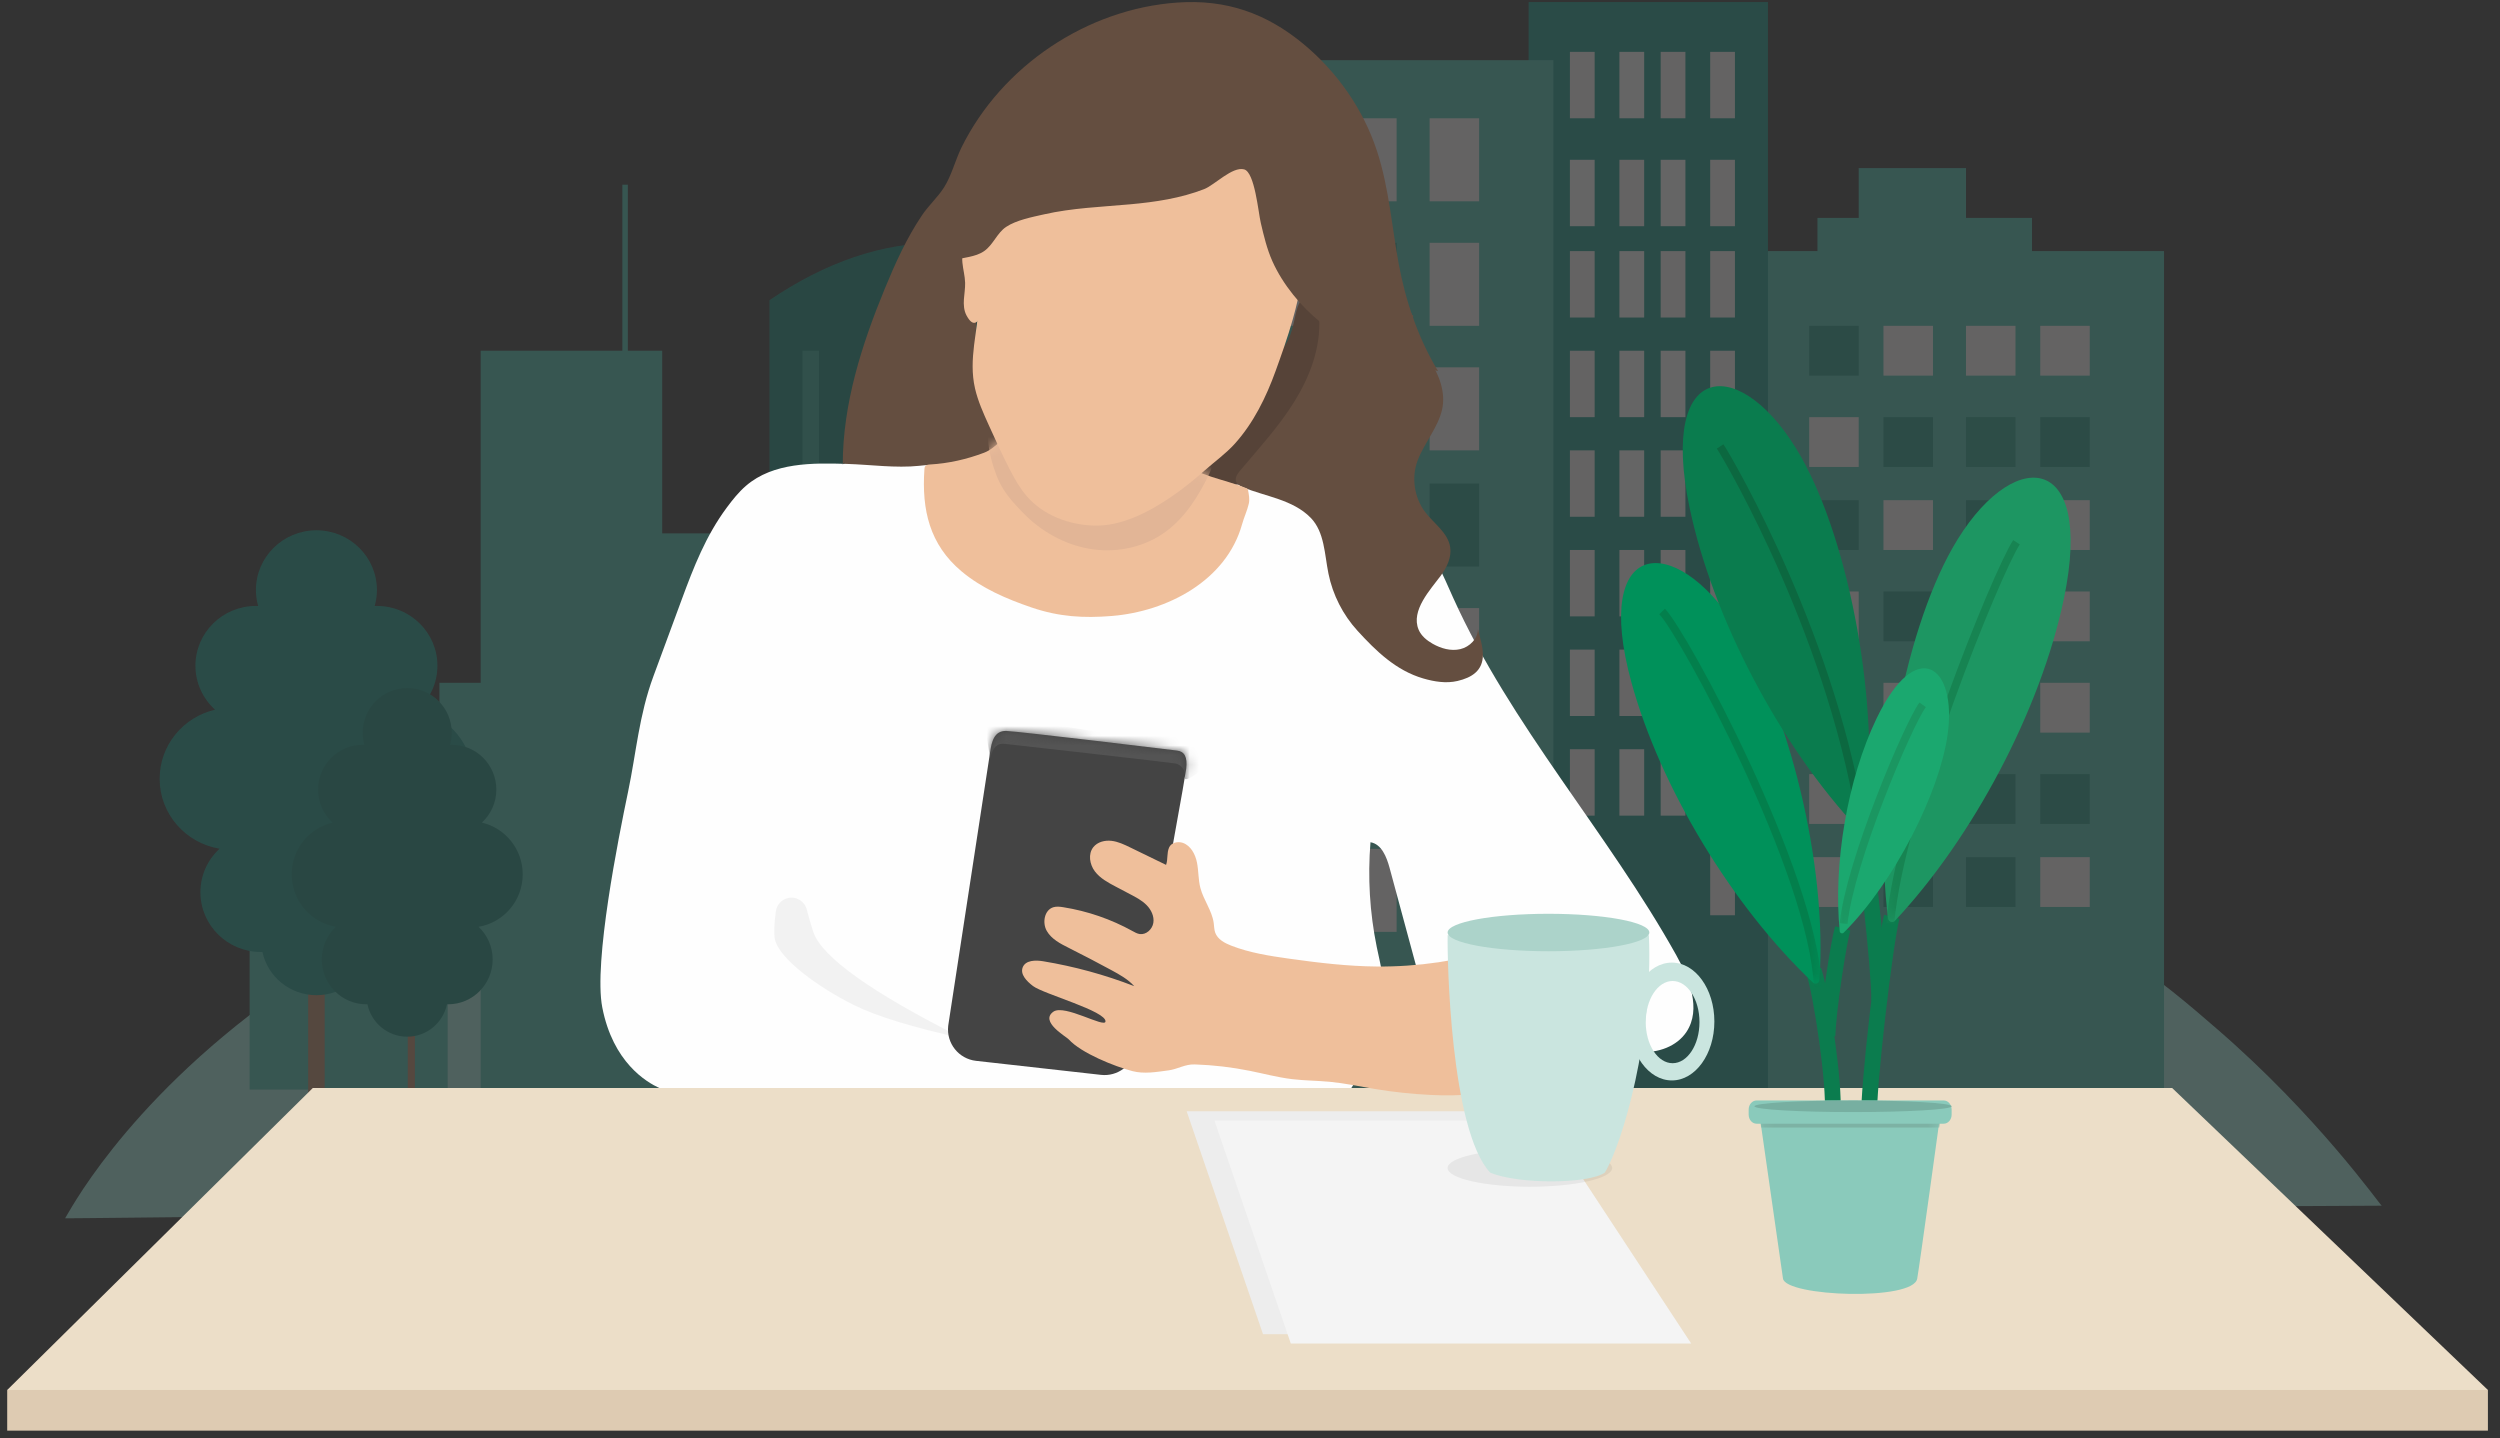 <?xml version="1.0" encoding="UTF-8"?>
<svg width="259px" height="149px" viewBox="0 0 259 149" version="1.1" xmlns="http://www.w3.org/2000/svg" xmlns:xlink="http://www.w3.org/1999/xlink">
    <rect x="0" y="0" width="259" height="149" fill="#333333" stroke="none"/>
    <title>Situation_F_MOB_Table_Face_Assis</title>
    <defs>
        <path d="M9.702,0.044 C8.216,0.262 7.589,1.635 6.24,2.148 L6.24,2.148 C4.44,2.832 2.558,3.258 0.634,3.368 L0.634,3.368 C0.455,3.378 0.251,3.398 0.142,3.542 L0.142,3.542 C0.072,3.635 0.061,3.76 0.053,3.876 L0.053,3.876 C-0.232,8.047 0.573,11.65 3.902,14.441 L3.902,14.441 C6.001,16.202 8.57,17.301 11.162,18.185 L11.162,18.185 C13.982,19.147 16.526,19.305 19.489,19.061 L19.489,19.061 C25.188,18.591 31.332,15.424 32.966,9.556 L32.966,9.556 C33.163,8.846 33.49,8.156 33.656,7.448 L33.656,7.448 C33.766,6.979 33.672,6.488 33.577,6.015 L33.577,6.015 C33.569,5.972 33.559,5.927 33.531,5.894 L33.531,5.894 C33.504,5.862 33.463,5.844 33.424,5.828 L33.424,5.828 C31.002,4.844 28.475,4.614 26.345,2.904 L26.345,2.904 C26.155,2.751 25.966,2.591 25.741,2.501 L25.741,2.501 C25.327,2.334 24.86,2.428 24.419,2.493 L24.419,2.493 C21.822,2.875 19.201,2.18 16.668,1.49 L16.668,1.49 C15.395,1.144 14.121,0.797 12.847,0.451 L12.847,0.451 C12.022,0.226 11.173,0 10.324,0 L10.324,0 C10.117,0 9.91,0.014 9.702,0.044" id="path-1"></path>
        <path d="M0,22.727 L19.145,28.631 C19.145,28.631 23.01,5.161 23.158,3.921 C23.307,2.68 22.96,2.135 22.217,2.036 C21.474,1.936 5.815,0.051 4.526,0.002 C4.501,0 4.476,0 4.452,0 C3.228,0 2.987,1.21 2.85,2.135 L0,22.727 Z" id="path-3"></path>
        <path d="M0,0 C0,0 2.282,15.91 2.446,17.051 L2.446,17.051 C2.678,18.94 16.036,19.428 16.357,17.051 L16.357,17.051 C16.565,15.951 18.755,0 18.755,0 L18.755,0 L0,0 Z" id="path-5"></path>
        <path d="M1.062,12.324 C4.063,23.288 11.596,35.632 19.883,43.463 L19.883,43.463 C20.123,43.69 20.523,43.535 20.547,43.205 L20.547,43.205 C21.42,31.174 17.255,14.842 11.906,6.586 L11.906,6.586 C9.121,2.289 5.946,0 3.575,0 L3.575,0 C0.481,0 -1.243,3.9 1.062,12.324" id="path-7"></path>
        <path d="M0.709,12.577 C3.124,24.088 10.135,37.306 18.207,45.911 L18.207,45.911 C18.44,46.16 18.863,46.025 18.908,45.686 L18.908,45.686 C20.558,33.316 17.275,16.189 12.264,7.328 L12.264,7.328 C9.577,2.576 6.327,0 3.849,0 L3.849,0 C0.783,-0.001 -1.104,3.94 0.709,12.577" id="path-9"></path>
        <path d="M1.132,45.911 C0.898,46.16 0.476,46.025 0.431,45.687 C-1.22,33.316 2.063,16.188 7.074,7.328 C13.086,-3.302 21.907,-3.042 18.629,12.577 C16.214,24.087 9.203,37.306 1.132,45.911" id="path-11"></path>
        <path d="M3.993,5.177 C0.962,11.479 -0.521,20.255 0.166,27.241 L0.166,27.241 C0.185,27.443 0.433,27.533 0.578,27.39 L0.578,27.39 C5.836,22.159 10.492,12.895 11.34,6.9 L11.34,6.9 C11.924,2.773 10.773,0 8.91,0 L8.91,0 C7.525,0 5.746,1.532 3.993,5.177" id="path-13"></path>
    </defs>
    <g id="Illustrations" stroke="none" stroke-width="1" fill="none" fill-rule="evenodd">
        <g id="02_En_Situation" transform="translate(-1195, -452)">
            <g id="Situation_F_MOB_Table_Face_Assis" transform="translate(1196, 452)">
                <g id="Group-2" opacity="0.249" transform="translate(125.747, 63.213) scale(-1, 1) translate(-125.747, -63.213) translate(5.747, 0.213)">
                    <path d="M0,124.695 C0.243,124.544 6.612,115.41 17.134,106.329 C27.655,97.248 48.626,78.266 133,79.127 C217.373,79.987 239.724,125.845 240,125.996 C240.051,126.031 225.184,125.834 225.218,125.866 L0,124.695 Z" id="Fill-1" fill="#A5EFE3"></path>
                    <polygon id="Fill-3" fill="#46C1AF" points="167.027 113.529 188.399 113.529 188.399 55.045 167.027 55.045"></polygon>
                    <polygon id="Fill-5" fill="#46C1AF" points="200.367 112.669 220.884 112.669 220.884 79.127 200.367 79.127"></polygon>
                    <polygon id="Fill-6" fill="#46C1AF" points="189.254 101.488 201.222 101.488 201.222 70.526 189.254 70.526"></polygon>
                    <polygon id="Fill-7" fill="#46C1AF" points="181.705 49.884 182.27 49.884 182.27 18.922 181.705 18.922"></polygon>
                    <polygon id="Fill-8" fill="#46C1AF" points="178.141 112.669 196.948 112.669 196.948 36.123 178.141 36.123"></polygon>
                    <polygon id="Fill-9" fill="#46C1AF" points="22.555 112.669 65.298 112.669 65.298 25.802 22.555 25.802"></polygon>
                    <polygon id="Fill-10" fill="#F9F8F7" points="30.248 38.703 35.378 38.703 35.378 33.543 30.248 33.543"></polygon>
                    <polygon id="Fill-11" fill="#F9F8F7" points="37.942 38.703 43.071 38.703 43.071 33.543 37.942 33.543"></polygon>
                    <polygon id="Fill-12" fill="#F9F8F7" points="46.491 38.703 51.62 38.703 51.62 33.543 46.491 33.543"></polygon>
                    <polygon id="Fill-13" fill="#189681" points="54.185 38.703 59.314 38.703 59.314 33.543 54.185 33.543"></polygon>
                    <polygon id="Fill-14" fill="#189681" points="30.248 48.164 35.378 48.164 35.378 43.004 30.248 43.004"></polygon>
                    <polygon id="Fill-15" fill="#1C9C85" points="37.942 48.164 43.071 48.164 43.071 43.004 37.942 43.004"></polygon>
                    <polygon id="Fill-16" fill="#189681" points="46.491 48.164 51.62 48.164 51.62 43.004 46.491 43.004"></polygon>
                    <polygon id="Fill-17" fill="#F9F8F7" points="54.185 48.164 59.314 48.164 59.314 43.004 54.185 43.004"></polygon>
                    <polygon id="Fill-18" fill="#F9F8F7" points="30.248 56.765 35.378 56.765 35.378 51.604 30.248 51.604"></polygon>
                    <polygon id="Fill-19" fill="#189681" points="37.942 56.765 43.071 56.765 43.071 51.604 37.942 51.604"></polygon>
                    <polygon id="Fill-20" fill="#F9F8F7" points="46.491 56.765 51.62 56.765 51.62 51.604 46.491 51.604"></polygon>
                    <polygon id="Fill-21" fill="#189681" points="54.185 56.765 59.314 56.765 59.314 51.604 54.185 51.604"></polygon>
                    <polygon id="Fill-22" fill="#F9F8F7" points="30.248 66.225 35.378 66.225 35.378 61.065 30.248 61.065"></polygon>
                    <polygon id="Fill-23" fill="#F9F8F7" points="37.942 66.225 43.071 66.225 43.071 61.065 37.942 61.065"></polygon>
                    <polygon id="Fill-24" fill="#189681" points="46.491 66.225 51.62 66.225 51.62 61.065 46.491 61.065"></polygon>
                    <polygon id="Fill-25" fill="#F9F8F7" points="54.185 66.225 59.314 66.225 59.314 61.065 54.185 61.065"></polygon>
                    <polygon id="Fill-26" fill="#F9F8F7" points="30.248 75.686 35.378 75.686 35.378 70.526 30.248 70.526"></polygon>
                    <polygon id="Fill-27" fill="#189681" points="37.942 75.686 43.071 75.686 43.071 70.526 37.942 70.526"></polygon>
                    <polygon id="Fill-28" fill="#F9F8F7" points="46.491 75.686 51.62 75.686 51.62 70.526 46.491 70.526"></polygon>
                    <polygon id="Fill-29" fill="#189681" points="54.185 75.686 59.314 75.686 59.314 70.526 54.185 70.526"></polygon>
                    <polygon id="Fill-30" fill="#189681" points="30.248 85.147 35.378 85.147 35.378 79.987 30.248 79.987"></polygon>
                    <polygon id="Fill-31" fill="#189681" points="37.942 85.147 43.071 85.147 43.071 79.987 37.942 79.987"></polygon>
                    <polygon id="Fill-32" fill="#F9F8F7" points="46.491 85.147 51.62 85.147 51.62 79.987 46.491 79.987"></polygon>
                    <polygon id="Fill-33" fill="#F9F8F7" points="54.185 85.147 59.314 85.147 59.314 79.987 54.185 79.987"></polygon>
                    <polygon id="Fill-34" fill="#F9F8F7" points="30.248 93.748 35.378 93.748 35.378 88.587 30.248 88.587"></polygon>
                    <polygon id="Fill-35" fill="#189681" points="37.942 93.748 43.071 93.748 43.071 88.587 37.942 88.587"></polygon>
                    <polygon id="Fill-36" fill="#189681" points="46.491 93.748 51.62 93.748 51.62 88.587 46.491 88.587"></polygon>
                    <polygon id="Fill-37" fill="#F9F8F7" points="54.185 93.748 59.314 93.748 59.314 88.587 54.185 88.587"></polygon>
                    <path d="M167.027,30.884 C155.343,22.961 143.661,22.961 131.978,30.884 L131.978,112.669 L167.027,112.669 L167.027,30.884 Z" id="Fill-38" fill="#0E8776"></path>
                    <polygon id="Fill-39" fill="#2DAC96" points="137.107 94.608 138.817 94.608 138.817 36.123 137.107 36.123"></polygon>
                    <polygon id="Fill-40" fill="#2DAC96" points="143.091 94.608 144.801 94.608 144.801 36.123 143.091 36.123"></polygon>
                    <polygon id="Fill-41" fill="#2DAC96" points="149.075 94.608 150.785 94.608 150.785 36.123 149.075 36.123"></polygon>
                    <polygon id="Fill-42" fill="#2DAC96" points="155.059 94.608 156.769 94.608 156.769 36.123 155.059 36.123"></polygon>
                    <polygon id="Fill-43" fill="#2DAC96" points="161.898 94.608 163.608 94.608 163.608 36.123 161.898 36.123"></polygon>
                    <polygon id="Fill-44" fill="#0F9686" points="63.588 112.669 88.379 112.669 88.379 0 63.588 0"></polygon>
                    <polygon id="Fill-45" fill="#F9F8F7" points="67.008 12.041 69.572 12.041 69.572 5.16 67.008 5.16"></polygon>
                    <polygon id="Fill-46" fill="#F9F8F7" points="72.137 12.041 74.702 12.041 74.702 5.16 72.137 5.16"></polygon>
                    <polygon id="Fill-47" fill="#FFFFFF" points="76.411 12.041 78.976 12.041 78.976 5.16 76.411 5.16"></polygon>
                    <polygon id="Fill-48" fill="#F9F8F7" points="81.541 12.041 84.105 12.041 84.105 5.16 81.541 5.16"></polygon>
                    <polygon id="Fill-49" fill="#F9F8F7" points="67.008 23.222 69.572 23.222 69.572 16.341 67.008 16.341"></polygon>
                    <polygon id="Fill-50" fill="#FFFFFF" points="72.137 23.222 74.702 23.222 74.702 16.341 72.137 16.341"></polygon>
                    <polygon id="Fill-51" fill="#F9F8F7" points="76.411 23.222 78.976 23.222 78.976 16.341 76.411 16.341"></polygon>
                    <polygon id="Fill-52" fill="#FFFFFF" points="81.541 23.222 84.105 23.222 84.105 16.341 81.541 16.341"></polygon>
                    <polygon id="Fill-53" fill="#F9F8F7" points="67.008 32.683 69.572 32.683 69.572 25.802 67.008 25.802"></polygon>
                    <polygon id="Fill-54" fill="#F9F8F7" points="72.137 32.683 74.702 32.683 74.702 25.802 72.137 25.802"></polygon>
                    <polygon id="Fill-55" fill="#FFFFFF" points="76.411 32.683 78.976 32.683 78.976 25.802 76.411 25.802"></polygon>
                    <polygon id="Fill-56" fill="#F9F8F7" points="81.541 32.683 84.105 32.683 84.105 25.802 81.541 25.802"></polygon>
                    <polygon id="Fill-57" fill="#F9F8F7" points="67.008 43.004 69.572 43.004 69.572 36.123 67.008 36.123"></polygon>
                    <polygon id="Fill-58" fill="#FFFFFF" points="72.137 43.004 74.702 43.004 74.702 36.123 72.137 36.123"></polygon>
                    <polygon id="Fill-59" fill="#FFFFFF" points="76.411 43.004 78.976 43.004 78.976 36.123 76.411 36.123"></polygon>
                    <polygon id="Fill-60" fill="#F9F8F7" points="81.541 43.004 84.105 43.004 84.105 36.123 81.541 36.123"></polygon>
                    <polygon id="Fill-61" fill="#F9F8F7" points="67.008 53.324 69.572 53.324 69.572 46.444 67.008 46.444"></polygon>
                    <polygon id="Fill-62" fill="#F9F8F7" points="72.137 53.324 74.702 53.324 74.702 46.444 72.137 46.444"></polygon>
                    <polygon id="Fill-63" fill="#FFFFFF" points="76.411 53.324 78.976 53.324 78.976 46.444 76.411 46.444"></polygon>
                    <polygon id="Fill-64" fill="#F9F8F7" points="81.541 53.324 84.105 53.324 84.105 46.444 81.541 46.444"></polygon>
                    <polygon id="Fill-65" fill="#FFFFFF" points="67.008 63.645 69.572 63.645 69.572 56.765 67.008 56.765"></polygon>
                    <polygon id="Fill-66" fill="#F9F8F7" points="72.137 63.645 74.702 63.645 74.702 56.765 72.137 56.765"></polygon>
                    <polygon id="Fill-67" fill="#F9F8F7" points="76.411 63.645 78.976 63.645 78.976 56.765 76.411 56.765"></polygon>
                    <polygon id="Fill-68" fill="#F9F8F7" points="81.541 63.645 84.105 63.645 84.105 56.765 81.541 56.765"></polygon>
                    <polygon id="Fill-69" fill="#F9F8F7" points="67.008 73.966 69.572 73.966 69.572 67.086 67.008 67.086"></polygon>
                    <polygon id="Fill-70" fill="#FFFFFF" points="72.137 73.966 74.702 73.966 74.702 67.086 72.137 67.086"></polygon>
                    <polygon id="Fill-71" fill="#F9F8F7" points="76.411 73.966 78.976 73.966 78.976 67.086 76.411 67.086"></polygon>
                    <polygon id="Fill-72" fill="#FFFFFF" points="81.541 73.966 84.105 73.966 84.105 67.086 81.541 67.086"></polygon>
                    <polygon id="Fill-73" fill="#F9F8F7" points="67.008 84.287 69.572 84.287 69.572 77.406 67.008 77.406"></polygon>
                    <polygon id="Fill-74" fill="#FFFFFF" points="72.137 84.287 74.702 84.287 74.702 77.406 72.137 77.406"></polygon>
                    <polygon id="Fill-75" fill="#FFFFFF" points="76.411 84.287 78.976 84.287 78.976 77.406 76.411 77.406"></polygon>
                    <polygon id="Fill-76" fill="#F9F8F7" points="81.541 84.287 84.105 84.287 84.105 77.406 81.541 77.406"></polygon>
                    <polygon id="Fill-77" fill="#F9F8F7" points="67.008 94.608 69.572 94.608 69.572 87.727 67.008 87.727"></polygon>
                    <polygon id="Fill-80" fill="#F9F8F7" points="81.541 94.608 84.105 94.608 84.105 87.727 81.541 87.727"></polygon>
                    <polygon id="Fill-81" fill="#46C1AF" points="85.815 112.669 131.978 112.669 131.978 6.02 85.815 6.02"></polygon>
                    <polygon id="Fill-82" fill="#F9F8F7" points="93.509 20.642 98.638 20.642 98.638 12.041 93.509 12.041"></polygon>
                    <polygon id="Fill-83" fill="#F9F8F7" points="102.057 20.642 107.187 20.642 107.187 12.041 102.057 12.041"></polygon>
                    <polygon id="Fill-84" fill="#189681" points="111.461 20.642 116.59 20.642 116.59 12.041 111.461 12.041"></polygon>
                    <polygon id="Fill-85" fill="#F9F8F7" points="120.864 20.642 125.994 20.642 125.994 12.041 120.864 12.041"></polygon>
                    <polygon id="Fill-86" fill="#F9F8F7" points="93.509 33.543 98.638 33.543 98.638 24.942 93.509 24.942"></polygon>
                    <polygon id="Fill-87" fill="#189681" points="102.057 33.543 107.187 33.543 107.187 24.942 102.057 24.942"></polygon>
                    <polygon id="Fill-88" fill="#F9F8F7" points="111.461 33.543 116.59 33.543 116.59 24.942 111.461 24.942"></polygon>
                    <polygon id="Fill-89" fill="#F9F8F7" points="120.864 33.543 125.994 33.543 125.994 24.942 120.864 24.942"></polygon>
                    <polygon id="Fill-90" fill="#F9F8F7" points="93.509 46.444 98.638 46.444 98.638 37.843 93.509 37.843"></polygon>
                    <polygon id="Fill-91" fill="#F9F8F7" points="102.057 46.444 107.187 46.444 107.187 37.843 102.057 37.843"></polygon>
                    <polygon id="Fill-92" fill="#189681" points="111.461 46.444 116.59 46.444 116.59 37.843 111.461 37.843"></polygon>
                    <polygon id="Fill-93" fill="#189681" points="120.864 46.444 125.994 46.444 125.994 37.843 120.864 37.843"></polygon>
                    <polygon id="Fill-94" fill="#189681" points="93.509 58.485 98.638 58.485 98.638 49.884 93.509 49.884"></polygon>
                    <polygon id="Fill-95" fill="#F9F8F7" points="102.057 58.485 107.187 58.485 107.187 49.884 102.057 49.884"></polygon>
                    <polygon id="Fill-96" fill="#189681" points="111.461 58.485 116.59 58.485 116.59 49.884 111.461 49.884"></polygon>
                    <polygon id="Fill-97" fill="#F9F8F7" points="120.864 58.485 125.994 58.485 125.994 49.884 120.864 49.884"></polygon>
                    <polygon id="Fill-98" fill="#F9F8F7" points="93.509 71.386 98.638 71.386 98.638 62.785 93.509 62.785"></polygon>
                    <polygon id="Fill-99" fill="#189681" points="102.057 71.386 107.187 71.386 107.187 62.785 102.057 62.785"></polygon>
                    <polygon id="Fill-100" fill="#189681" points="111.461 71.386 116.59 71.386 116.59 62.785 111.461 62.785"></polygon>
                    <polygon id="Fill-101" fill="#F9F8F7" points="120.864 71.386 125.994 71.386 125.994 62.785 120.864 62.785"></polygon>
                    <polygon id="Fill-102" fill="#F9F8F7" points="93.509 84.287 98.638 84.287 98.638 75.686 93.509 75.686"></polygon>
                    <polygon id="Fill-103" fill="#189681" points="102.057 84.287 107.187 84.287 107.187 75.686 102.057 75.686"></polygon>
                    <polygon id="Fill-104" fill="#F9F8F7" points="111.461 84.287 116.59 84.287 116.59 75.686 111.461 75.686"></polygon>
                    <polygon id="Fill-105" fill="#F9F8F7" points="120.864 84.287 125.994 84.287 125.994 75.686 120.864 75.686"></polygon>
                    <polygon id="Fill-106" fill="#F9F8F7" points="93.509 96.328 98.638 96.328 98.638 87.727 93.509 87.727"></polygon>
                    <polygon id="Fill-107" fill="#F9F8F7" points="102.057 96.328 107.187 96.328 107.187 87.727 102.057 87.727"></polygon>
                    <polygon id="Fill-108" fill="#F9F8F7" points="111.461 96.328 116.59 96.328 116.59 87.727 111.461 87.727"></polygon>
                    <polygon id="Fill-109" fill="#F9F8F7" points="120.864 96.328 125.994 96.328 125.994 87.727 120.864 87.727"></polygon>
                    <polygon id="Fill-110" fill="#46C1AF" points="36.232 28.382 58.459 28.382 58.459 22.362 36.232 22.362"></polygon>
                    <polygon id="Fill-111" fill="#46C1AF" points="43.071 24.942 54.185 24.942 54.185 17.201 43.071 17.201"></polygon>
                    <polygon id="Fill-112" fill="#BD8864" points="213.11 118.37 214.82 118.37 214.82 102.028 213.11 102.028"></polygon>
                    <path d="M230.207,80.465 C230.207,76.984 227.758,74.076 224.469,73.312 C225.714,72.179 226.5,70.562 226.5,68.758 C226.5,65.337 223.694,62.563 220.233,62.563 C220.155,62.563 220.077,62.572 219.999,62.575 C220.148,62.047 220.233,61.494 220.233,60.918 C220.233,57.498 217.427,54.725 213.964,54.725 C210.503,54.725 207.698,57.498 207.698,60.918 C207.698,61.494 207.782,62.047 207.932,62.575 C207.852,62.572 207.776,62.563 207.698,62.563 C204.236,62.563 201.43,65.337 201.43,68.758 C201.43,70.562 202.215,72.179 203.46,73.312 C200.172,74.076 197.722,76.984 197.722,80.465 C197.722,84.109 200.406,87.127 203.927,87.712 C202.71,88.84 201.946,90.44 201.946,92.219 C201.946,95.641 204.753,98.414 208.215,98.414 C208.267,98.414 208.318,98.408 208.37,98.408 C208.915,100.967 211.212,102.889 213.964,102.889 C216.718,102.889 219.014,100.967 219.559,98.408 C219.611,98.408 219.662,98.414 219.715,98.414 C223.176,98.414 225.983,95.641 225.983,92.219 C225.983,90.44 225.219,88.84 224.004,87.712 C227.524,87.127 230.207,84.109 230.207,80.465" id="Fill-113" fill="#0F9686"></path>
                    <polygon id="Fill-114" fill="#BD8864" points="203.765 118.37 204.502 118.37 204.502 106.329 203.765 106.329"></polygon>
                    <path d="M216.529,90.371 C216.529,87.76 214.724,85.578 212.3,85.006 C213.218,84.157 213.797,82.944 213.797,81.589 C213.797,79.023 211.73,76.945 209.179,76.945 C209.121,76.945 209.064,76.952 209.007,76.953 C209.115,76.557 209.179,76.142 209.179,75.711 C209.179,73.145 207.111,71.066 204.56,71.066 C202.011,71.066 199.943,73.145 199.943,75.711 C199.943,76.142 200.005,76.557 200.115,76.953 C200.057,76.952 200.001,76.945 199.943,76.945 C197.392,76.945 195.324,79.023 195.324,81.589 C195.324,82.944 195.903,84.157 196.82,85.006 C194.399,85.578 192.593,87.76 192.593,90.371 C192.593,93.104 194.571,95.367 197.165,95.805 C196.268,96.651 195.706,97.851 195.706,99.185 C195.706,101.751 197.772,103.833 200.323,103.833 C200.364,103.833 200.401,103.829 200.438,103.827 C200.84,105.748 202.533,107.189 204.56,107.189 C206.589,107.189 208.281,105.748 208.684,103.827 C208.721,103.829 208.759,103.833 208.798,103.833 C211.348,103.833 213.416,101.751 213.416,99.185 C213.416,97.851 212.854,96.651 211.958,95.805 C214.55,95.367 216.529,93.104 216.529,90.371" id="Fill-115" fill="#0E8776"></path>
                </g>
                <g id="Group-265" transform="translate(-0.253, 0.213)">
                    <g id="Group-280">
                        <g id="Group-175" transform="translate(61.457, 25.1)">
                            <path d="M33.873,0.436 C30.987,1.013 30.585,6.787 30.461,9.236 C30.334,11.736 30.681,14.031 28.597,15.732 C26.542,17.409 25.147,19.619 25.245,22.364 C25.27,23.069 25.462,23.871 26.087,24.198 C27.038,24.697 28.123,23.746 29.197,23.738 C29.847,23.733 30.44,24.076 31.053,24.292 C32.2,24.697 33.449,24.663 34.663,24.611 C36.312,24.54 37.745,24.171 39.136,23.287 C40.323,22.533 41.263,21.696 41.435,20.185 C41.579,18.917 41.109,17.623 40.493,16.539 C39.892,15.482 39.577,14.072 39.264,12.889 C38.874,11.42 38.807,9.901 38.922,8.397 C39.049,6.72 38.966,5.043 39.048,3.366 C39.105,2.199 39.554,0.534 38.022,0.048 C37.494,-0.12 36.926,0.198 36.408,0.276 C35.568,0.404 34.709,0.269 33.873,0.436" id="Fill-168" fill="#644E40"></path>
                            <path d="M69.455,24.741 C68.442,25.606 67.011,25.749 65.68,25.759 C64.571,25.766 63.463,25.708 62.362,25.585 C61.155,25.45 59.667,24.938 59.583,23.725 C59.532,22.975 60.08,22.333 60.593,21.784 L69.439,12.307 C70.079,11.622 70.727,10.926 71.161,10.094 C71.587,9.279 71.79,8.368 71.976,7.467 C72.172,6.517 72.499,5.397 73.426,5.118 C74.273,4.864 75.149,5.505 75.606,6.263 C76.059,7.015 76.262,7.916 76.174,8.79 C76.146,9.072 76.258,9.504 76.521,9.398 C75.836,10.921 75.738,11.796 75.315,13.41 C74.36,17.061 72.353,20.429 69.599,23.006 C68.855,23.702 69.124,23.777 69.455,24.741" id="Fill-169" fill="#564338"></path>
                            <path d="M66.202,24.876 C60.107,25.406 53.971,25.711 47.874,25.215 C45.5,25.023 43.139,24.708 40.781,24.383 C39.473,24.203 38.153,24.076 36.853,23.912 C35.87,23.788 35.182,22.961 34.146,22.881 C33.772,22.852 33.398,22.906 33.026,22.945 C30.605,23.202 27.977,22.823 25.529,22.748 C22.01,22.641 17.907,22.577 15.083,25.013 C14.321,25.67 13.689,26.463 13.09,27.272 C10.912,30.211 9.667,33.424 8.411,36.829 C7.438,39.465 6.465,42.102 5.493,44.738 C3.991,48.809 3.718,52.633 2.865,56.712 C1.863,61.507 -0.716,74.366 0.19,79.042 C1.295,84.754 4.764,86.788 6.102,87.406 C8.144,88.348 10.811,87.799 13.09,87.799 C18.085,87.799 28.978,87.74 33.802,87.74 C40.838,87.74 47.725,88.166 54.686,88.098 C61.568,88.03 68.089,88.846 74.834,89.457 C75.237,89.494 75.654,89.529 76.037,89.397 C76.65,89.187 77.043,88.601 77.39,88.052 C79.275,85.076 81.223,81.9 81.286,78.377 C81.32,76.491 80.805,74.645 80.428,72.797 C79.701,69.233 79.481,65.567 79.778,61.942 C80.934,62.138 81.452,63.475 81.759,64.608 L84.649,75.294 C87.866,74.702 91.19,75.623 94.137,77.041 C97.085,78.46 99.769,80.368 102.644,81.929 C104.239,82.795 105.942,83.567 107.753,83.674 C109.564,83.781 111.514,83.105 112.515,81.59 C114.071,79.234 112.824,76.092 111.448,73.627 C104.353,60.913 94.336,49.891 88.346,36.62 C87.301,34.305 86.344,31.868 84.572,30.049 C82.198,27.611 78.732,26.645 75.418,25.882 C72.266,25.156 69.435,24.594 66.202,24.876 Z" id="Fill-170" fill="#FEFEFE"></path>
                            <path d="M18.173,69.107 C17.991,70.478 17.96,71.441 18.078,71.997 C18.513,74.037 22.65,77.015 26.225,78.793 C28.609,79.978 32.378,81.133 37.531,82.259 C28.086,77.514 22.925,73.835 22.048,71.22 C21.813,70.519 21.59,69.751 21.378,68.917 L21.379,68.917 C21.156,68.042 20.266,67.513 19.39,67.736 C18.742,67.901 18.26,68.444 18.173,69.107 Z" id="Path-94" fill="#F2F2F2"></path>
                            <path d="M84.195,7.342 C84.115,8.976 85.001,10.657 85.876,11.967 C86.888,13.483 87.597,15.341 87.196,17.121 C86.779,18.972 85.35,20.586 84.671,22.368 C84,24.132 84.301,26.233 85.441,27.735 C86.349,28.932 87.787,29.861 88.031,31.344 C88.206,32.404 87.696,33.461 87.06,34.326 C86.022,35.737 83.923,37.927 84.765,39.922 C85.036,40.565 85.609,41.034 86.216,41.378 C87.083,41.871 88.113,42.167 89.084,41.937 C90.055,41.708 90.913,40.847 90.909,39.849 C91.107,40.736 91.422,41.611 91.424,42.52 C91.429,44.179 90.259,44.891 88.799,45.235 C87.628,45.511 86.395,45.311 85.24,44.974 C82.428,44.153 80.361,42.143 78.429,40.029 C76.92,38.376 75.869,36.309 75.424,34.115 C75.014,32.102 75.022,29.812 73.592,28.339 C71.737,26.428 68.868,26.127 66.565,25.166 C66.277,25.046 65.969,24.884 65.859,24.591 C65.707,24.186 66.002,23.762 66.281,23.432 C68.242,21.107 70.311,18.851 71.911,16.264 C73.511,13.676 74.632,10.686 74.463,7.647 C75.41,6.144 77.445,5.547 79.218,5.632 C80.251,5.68 81.253,5.984 82.243,6.285 C82.884,6.48 83.553,6.692 84.027,7.167 C84.064,7.204 84.101,7.26 84.072,7.304 C84.044,7.347 84.144,7.351 84.195,7.342" id="Fill-171" fill="#644E40"></path>
                            <path d="M34.146,22.808 C33.966,22.818 33.762,22.838 33.654,22.981 C33.584,23.075 33.572,23.199 33.564,23.316 C33.28,27.486 34.085,31.09 37.414,33.881 C39.513,35.641 42.082,36.74 44.674,37.624 C47.493,38.586 50.038,38.745 53,38.501 C58.7,38.031 64.844,34.863 66.477,28.996 C66.675,28.286 67.002,27.595 67.168,26.888 C67.278,26.418 67.183,25.927 67.089,25.454 C67.08,25.411 67.071,25.367 67.043,25.333 C67.016,25.301 66.975,25.284 66.936,25.268 C64.513,24.283 61.987,24.053 59.857,22.343 C59.667,22.191 59.478,22.031 59.252,21.94 C58.838,21.774 58.372,21.867 57.93,21.933 C55.334,22.314 52.713,21.619 50.18,20.93 C48.906,20.584 47.633,20.237 46.359,19.891 C45.331,19.611 44.268,19.329 43.214,19.483 C41.728,19.702 41.101,21.074 39.752,21.587 C37.952,22.271 36.07,22.697 34.146,22.808" id="Fill-174" fill="#EFBF9B"></path>
                        </g>
                        <g id="Group-178" transform="translate(94.968, 44.539)">
                            <mask id="mask-2" fill="white">
                                <use xlink:href="#path-1"></use>
                            </mask>
                            <g id="Clip-177"></g>
                            <path d="M7.506,-1.015 C7.426,-0.627 7.214,-0.268 6.913,-0.01 C6.819,0.07 6.713,0.145 6.663,0.258 C6.624,0.347 6.625,0.449 6.628,0.547 C6.664,1.607 6.901,2.652 7.225,3.662 C7.407,4.228 7.616,4.787 7.886,5.316 C8.334,6.196 8.887,6.901 9.554,7.619 C9.895,7.986 10.237,8.354 10.597,8.702 C12.506,10.546 14.978,11.833 17.608,12.172 C20.238,12.512 23.012,11.868 25.131,10.272 C27.158,8.745 28.503,6.557 29.595,4.265 C29.695,4.056 29.792,3.837 29.792,3.605 C29.79,3.026 29.211,2.641 28.701,2.367 C27.508,1.725 26.316,1.083 25.123,0.441 C24.183,-0.066 23.222,-0.579 22.17,-0.762 C21.147,-0.939 20.101,-0.792 19.067,-0.705 C17.742,-0.594 16.412,-0.581 15.083,-0.569 C14.092,-0.56 13.088,-0.552 12.123,-0.782 C11.711,-0.88 11.304,-1.022 10.881,-1.028 C10.458,-1.035 9.999,-0.874 9.79,-0.506 C9.696,-0.34 9.653,-0.137 9.507,-0.015 C9.402,0.071 9.261,0.101 9.125,0.109 C8.386,0.15 7.669,-0.455 7.585,-1.192 C7.832,-1.194 8.078,-1.196 8.325,-1.198" id="Fill-176" fill="#E2B596" mask="url(#mask-2)"></path>
                        </g>
                        <polygon id="Fill-172" fill="#ECDEC8" points="68.078 143.789 256.999 143.789 224.288 112.504 182.63 112.504 31.66 112.504 0 143.789 45.287 143.789"></polygon>
                        <polygon id="Fill-173" fill="#DECBB2" points="0 148 257 148 257 143.789 0 143.789"></polygon>
                        <g id="Group-274" transform="translate(122.191, 114.911)">
                            <polygon id="Fill-195" fill="#EDEDED" points="0 0 34.21 0 49.391 23.102 7.911 23.102"></polygon>
                            <polygon id="Fill-197" fill="#F4F4F4" points="2.877 0.963 37.088 0.963 52.268 24.065 10.788 24.065"></polygon>
                        </g>
                        <g id="Group-187" transform="translate(86.564, 0)">
                            <path d="M46.63,32.834 C48.078,27.701 48.73,21.887 44.909,18.158 C43.981,17.252 42.81,16.63 41.601,16.161 C38.526,14.967 35.127,14.704 31.867,15.202 C28.607,15.7 25.483,16.942 22.653,18.637 C21.342,19.423 20.085,20.31 18.982,21.369 C18.282,22.042 17.947,22.408 17.075,22.789 C16.315,23.121 15.639,23.65 15.14,24.314 C14.322,25.399 13.995,26.793 13.983,28.152 C13.974,29.134 14.119,30.115 14.093,31.097 C14.013,34.123 12.998,36.969 13.701,40.031 C14.003,41.345 14.562,42.583 15.117,43.811 C15.827,45.382 16.538,46.954 17.332,48.483 C17.828,49.438 18.362,50.384 19.067,51.196 C20.795,53.185 23.415,54.152 26.001,54.239 C28.825,54.334 31.651,52.867 33.941,51.32 C35.197,50.472 36.375,49.513 37.511,48.512 C38.527,47.618 39.715,46.756 40.606,45.767 C42.555,43.603 43.86,40.94 44.843,38.219 C45.42,36.621 46.082,34.776 46.63,32.834" id="Fill-179" fill="#EFBF9B"></path>
                            <path d="M12.811,32.45 C12.546,31.948 12.512,31.355 12.55,30.788 C12.587,30.221 12.69,29.657 12.676,29.089 C12.658,28.385 12.461,27.698 12.395,26.996 C12.329,26.295 12.419,25.529 12.887,25.004 C13.159,24.699 13.654,24.509 13.967,24.771 C14.158,24.931 14.21,25.2 14.249,25.447 C14.384,26.291 14.518,27.136 14.653,27.981 C14.742,28.54 14.831,29.1 14.855,29.665 C14.896,30.619 14.157,34.993 12.811,32.45" id="Fill-181" fill="#EFBF9B"></path>
                            <path d="M56.702,21.455 C56.377,19.416 55.988,17.39 55.342,15.422 C53.927,11.113 51.233,7.256 47.751,4.365 C43.885,1.157 39.719,-0.298 34.678,0.051 C25.311,0.699 16.484,6.614 12.314,15.036 C11.661,16.356 11.275,17.966 10.492,19.202 C9.854,20.209 8.888,21.078 8.206,22.092 C6.621,24.448 5.441,27.05 4.363,29.669 C1.967,35.489 0,41.621 0,47.916 C1.385,46.109 2.77,44.302 4.155,42.494 C4.89,41.536 5.633,40.563 6.099,39.449 C7.912,35.119 5.554,28.624 11.407,26.778 C12.489,26.437 13.712,26.448 14.645,25.802 C15.589,25.147 15.973,23.931 16.919,23.297 C17.978,22.587 19.619,22.273 20.846,21.995 C23.773,21.331 26.788,21.224 29.767,20.954 C32.367,20.719 34.999,20.33 37.444,19.378 C38.505,18.965 40.373,17.005 41.582,17.335 C42.683,17.635 43.044,21.759 43.305,22.873 C43.623,24.226 43.943,25.588 44.511,26.856 C45.592,29.269 47.501,31.59 49.567,33.227 C53.178,36.089 57.327,37.074 61.678,38.24 C59.617,34.846 58.294,30.938 57.581,27.043 C57.242,25.191 56.999,23.317 56.702,21.455" id="Fill-183" fill="#644E40"></path>
                            <path d="M15.274,77.645 C15.414,76.702 15.661,75.462 16.95,75.512 C18.238,75.561 33.897,77.447 34.641,77.546 C35.384,77.645 35.731,78.191 35.582,79.431 C35.488,80.217 33.738,89.901 30.333,108.484 C30.023,110.173 28.459,111.334 26.752,111.143 L13.808,109.691 C12.013,109.489 10.721,107.871 10.922,106.075 C10.927,106.032 10.933,105.988 10.94,105.945 L15.274,77.645 L15.274,77.645 Z" id="Fill-185" fill="#444444"></path>
                        </g>
                        <path d="M154.498,98.066 C150.422,99.33 146.15,99.957 141.883,99.918 C138.84,99.891 135.81,99.528 132.796,99.104 C130.769,98.819 128.726,98.501 126.818,97.76 C126.128,97.492 125.396,97.103 125.148,96.405 C125.037,96.09 125.039,95.749 124.995,95.418 C124.82,94.124 123.936,93.033 123.61,91.768 C123.39,90.916 123.432,90.018 123.261,89.155 C123.09,88.292 122.623,87.397 121.794,87.107 C121.272,86.925 120.586,87.085 120.369,87.593 C120.114,88.189 120.27,88.777 120.059,89.389 C118.824,88.789 117.59,88.189 116.356,87.588 C115.731,87.284 115.091,86.976 114.402,86.897 C113.712,86.818 112.95,87.011 112.519,87.557 C111.961,88.264 112.139,89.344 112.682,90.063 C113.226,90.782 114.049,91.223 114.845,91.643 C115.355,91.911 115.864,92.179 116.373,92.447 C116.971,92.762 117.579,93.084 118.051,93.567 C118.524,94.05 118.847,94.729 118.739,95.396 C118.631,96.064 117.993,96.653 117.325,96.553 C117.057,96.513 116.816,96.375 116.579,96.244 C114.356,95.014 111.918,94.174 109.41,93.775 C109.069,93.721 108.715,93.676 108.385,93.775 C107.45,94.055 107.213,95.381 107.698,96.229 C108.182,97.077 109.109,97.553 109.981,97.99 C111.476,98.74 112.959,99.515 114.429,100.313 C115.269,100.769 116.121,101.245 116.762,101.954 C113.712,100.771 110.539,99.905 107.312,99.371 C106.53,99.242 105.511,99.257 105.211,99.99 C104.907,100.732 105.638,101.459 106.277,101.944 C107.362,102.768 113.915,104.551 113.78,105.622 C113.693,106.305 109.522,103.795 108.385,104.597 C106.932,105.622 109.704,107.169 109.981,107.473 C111.264,108.886 114.717,110.268 116.561,110.752 C117.792,111.075 119.053,110.843 120.287,110.682 C121.271,110.554 122,110.028 123.028,110.061 C124.942,110.124 126.85,110.347 128.727,110.724 C130.183,111.017 131.622,111.404 133.096,111.584 C134.4,111.742 135.718,111.737 137.025,111.862 C138.579,112.01 140.109,112.34 141.648,112.598 C143.561,112.918 145.494,113.126 147.432,113.221 C148.913,113.294 150.402,113.3 151.875,113.127 C154.13,112.862 156.313,112.182 158.477,111.494 C158.475,110.663 158.131,109.877 157.812,109.11 C156.264,105.383 155.183,101.46 154.605,97.465" id="Fill-193" fill="#EFBF9B"></path>
                        <g id="tel" transform="translate(98.988, 75.51)">
                            <mask id="mask-4" fill="white">
                                <use xlink:href="#path-3"></use>
                            </mask>
                            <g id="Clip-189"></g>
                            <path d="M2.841,2.78 C3.139,1.788 3.485,1.242 4.377,1.341 C5.269,1.44 21.534,3.276 22.049,3.375 C22.564,3.475 23.149,4.027 23.025,4.817 C22.901,5.607 25.289,3.624 25.289,3.624 L22.911,0.249 L15.032,0.249 L5.22,-1.289 L2.296,-0.445 L2.841,2.78 Z" id="Fill-188" fill="#545454" mask="url(#mask-4)"></path>
                        </g>
                        <g id="plante" transform="translate(167.197, 39.796)">
                            <g id="Group-201" transform="translate(14.325, 75.387)" fill="#8ACABB">
                                <path d="M16.357,17.051 C16.036,19.428 2.677,18.94 2.446,17.051 C2.282,15.91 0,0 0,0 L18.755,0 C18.755,0 16.565,15.951 16.357,17.051" id="Fill-199"></path>
                            </g>
                            <g id="Group-204" transform="translate(14.325, 75.387)">
                                <mask id="mask-6" fill="white">
                                    <use xlink:href="#path-5"></use>
                                </mask>
                                <g id="Clip-203"></g>
                                <polygon id="Fill-202" fill="#7DB2A4" mask="url(#mask-6)" points="18.643 1.417 0.184 1.417 3.00204813e-05 3.00593259e-05 18.939 -0.056"></polygon>
                            </g>
                            <g id="Group-215" transform="translate(0, 18.326)">
                                <path d="M19.937,42.172 C20.783,44.708 22.16,54.099 21.904,56.917" id="Stroke-205" stroke="#0B7C4E" stroke-width="1.635"></path>
                                <path d="M28.044,36.648 C27.372,39.146 25.548,54.428 25.692,57.742" id="Stroke-207" stroke="#0B7C4E" stroke-width="1.635"></path>
                                <path d="M22.959,37.849 C22.527,39.338 21.472,46.206 21.376,48.992" id="Stroke-209" stroke="#0B7C4E" stroke-width="1.635"></path>
                                <path d="M24.638,25.553 C25.261,28.772 26.743,41.691 26.746,45.341" id="Stroke-211" stroke="#0B7C4E" stroke-width="1.635"></path>
                                <path d="M19.883,43.463 C20.123,43.69 20.523,43.535 20.547,43.206 C21.419,31.174 17.255,14.842 11.905,6.586 C5.487,-3.32 -3.009,-2.554 1.062,12.324 C4.062,23.288 11.595,35.632 19.883,43.463" id="Fill-213" fill="#00915A"></path>
                            </g>
                            <g id="Group-218" transform="translate(0, 18.326)">
                                <mask id="mask-8" fill="white">
                                    <use xlink:href="#path-7"></use>
                                </mask>
                                <g id="Clip-217"></g>
                                <path d="M4.252,5.013 C6.49,7.318 19.902,32.096 20.388,43.917" id="Stroke-216" stroke="#037F4C" stroke-width="0.818" mask="url(#mask-8)"></path>
                            </g>
                            <g id="Group-19" transform="translate(6.387, 0)">
                                <path d="M18.206,45.911 C18.44,46.16 18.862,46.025 18.908,45.686 C20.558,33.316 17.275,16.189 12.264,7.329 C6.252,-3.302 -2.569,-3.042 0.709,12.577 C3.124,24.088 10.135,37.306 18.206,45.911" id="Fill-219" fill="#0A7C4E"></path>
                                <g id="Group-223">
                                    <mask id="mask-10" fill="white">
                                        <use xlink:href="#path-9"></use>
                                    </mask>
                                    <g id="Clip-222"></g>
                                    <path d="M3.876,6.24 C4.964,7.905 15.854,26.684 18.659,46.465" id="Stroke-221" stroke="#0C6840" stroke-width="0.818" mask="url(#mask-10)"></path>
                                </g>
                                <g id="Stroke-226" transform="translate(20.85, 9.478)">
                                    <mask id="mask-12" fill="white">
                                        <use xlink:href="#path-11"></use>
                                    </mask>
                                    <use id="Mask" fill="#1D9662" xlink:href="#path-11"></use>
                                    <path d="M13.726,6.688 C11.679,9.826 1.641,34.469 0.648,46.194" stroke="#178452" stroke-width="0.818" mask="url(#mask-12)"></path>
                                </g>
                                <g id="Group-228" transform="translate(21.168, 15.899)"></g>
                                <path d="M16.263,56.468 C16.283,56.67 16.532,56.759 16.675,56.616 C21.934,51.386 26.59,42.121 27.438,36.126 C28.455,28.933 24.204,25.852 20.091,34.404 C17.06,40.705 15.576,49.481 16.263,56.468" id="Fill-229" fill="#1BA86F"></path>
                                <g id="Group-233" transform="translate(16.098, 29.226)">
                                    <mask id="mask-14" fill="white">
                                        <use xlink:href="#path-13"></use>
                                    </mask>
                                    <g id="Clip-232"></g>
                                    <path d="M8.756,3.782 C7.221,5.895 1.209,20.1 0.57,26.446" id="Stroke-231" stroke="#1B9661" stroke-width="0.818" mask="url(#mask-14)"></path>
                                </g>
                            </g>
                            <path d="M33.426,76.407 L14.036,76.407 C13.584,76.407 13.217,75.985 13.217,75.465 L13.217,74.941 C13.217,74.422 13.584,74 14.036,74 L33.426,74 C33.878,74 34.245,74.422 34.245,74.941 L34.245,75.465 C34.245,75.985 33.878,76.407 33.426,76.407" id="Fill-234" fill="#8ACABB"></path>
                            <path d="M34.245,74.602 C34.245,74.934 29.672,75.203 24.032,75.203 C18.391,75.203 13.818,74.934 13.818,74.602 C13.818,74.269 18.391,74 24.032,74 C29.672,74 34.245,74.269 34.245,74.602" id="Fill-248" fill="#77AFA1"></path>
                        </g>
                    </g>
                    <g id="Group-271" transform="translate(149.226, 94.455)">
                        <path d="M17.048,26.336 C17.048,27.408 13.232,28.276 8.524,28.276 C3.816,28.276 0,27.408 0,26.336 C0,25.264 3.816,24.395 8.524,24.395 C13.232,24.395 17.048,25.264 17.048,26.336" id="Fill-236" fill="#000000" opacity="0.061"></path>
                        <path d="M0.006,2.218 C-0.056,4.693 0.3,22.43 4.41,26.813 C7.303,28.051 14.611,27.999 16.286,26.813 C18.163,23.72 21.31,12.737 20.853,2.218" id="Fill-240" fill="#CAE5DF"></path>
                        <path d="M20.898,1.941 C20.898,3.012 16.22,3.881 10.449,3.881 C4.678,3.881 0,3.012 0,1.941 C0,0.869 4.678,0 10.449,0 C16.22,0 20.898,0.869 20.898,1.941" id="Fill-242" fill="#ACD3CA"></path>
                        <path d="M23.309,15.48 C21.771,15.48 20.525,13.574 20.525,11.222 C20.525,8.87 21.771,6.963 23.309,6.963 C24.847,6.963 26.093,8.87 26.093,11.222 C26.093,13.574 24.847,15.48 23.309,15.48 M23.234,5.058 C20.803,5.058 18.832,7.791 18.832,11.162 C18.832,14.533 20.803,17.265 23.234,17.265 C25.665,17.265 27.636,14.533 27.636,11.162 C27.636,7.791 25.665,5.058 23.234,5.058" id="Fill-238" fill="#CAE5DF"></path>
                    </g>
                </g>
            </g>
        </g>
    </g>
</svg>